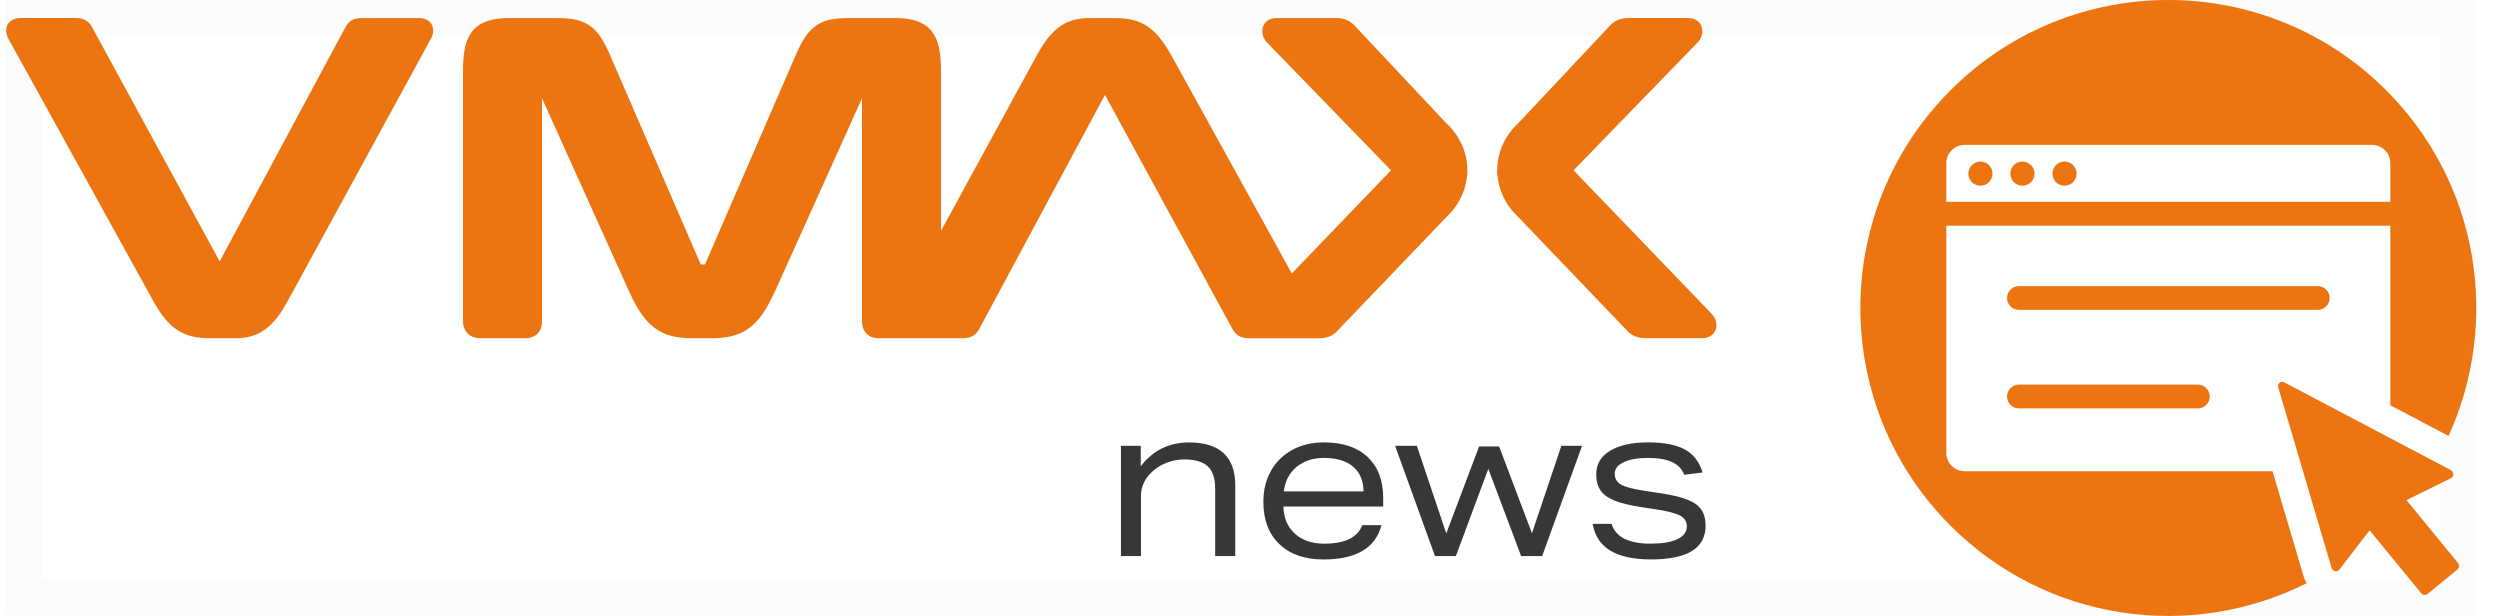 <svg xmlns="http://www.w3.org/2000/svg" width="69" height="17" viewBox="0 0 69 17" fill="none"><path d="M0.67 0.5H67.846V16.5H0.67V0.5Z" stroke="#E0E0E0" stroke-opacity="0.1"></path><path d="M11.859 0.603C11.817 0.562 11.766 0.535 11.716 0.519C11.666 0.503 11.614 0.498 11.563 0.498H9.986C9.942 0.498 9.898 0.501 9.852 0.509C9.785 0.521 9.712 0.55 9.654 0.599C9.597 0.646 9.557 0.704 9.527 0.763L6.063 7.214L2.548 0.762V0.76C2.528 0.726 2.507 0.691 2.479 0.657C2.438 0.606 2.375 0.559 2.306 0.532C2.236 0.505 2.165 0.498 2.091 0.497H0.575C0.526 0.497 0.481 0.502 0.435 0.513C0.401 0.522 0.366 0.534 0.334 0.554C0.285 0.582 0.24 0.625 0.211 0.678C0.181 0.732 0.17 0.79 0.17 0.841C0.17 0.932 0.199 1.008 0.238 1.079V1.081L4.234 8.314C4.341 8.506 4.445 8.665 4.556 8.799C4.721 8.999 4.906 9.14 5.115 9.224C5.324 9.308 5.548 9.335 5.796 9.335H6.494C6.633 9.335 6.768 9.322 6.9 9.288C7.098 9.238 7.288 9.136 7.458 8.976C7.629 8.815 7.783 8.6 7.939 8.312L11.888 1.079C11.926 1.006 11.955 0.93 11.956 0.839C11.956 0.794 11.947 0.746 11.926 0.699C11.91 0.663 11.887 0.63 11.859 0.603Z" fill="#ED7511"></path><path d="M40.5 4.7V4.697C40.5 4.313 40.372 4.004 40.237 3.787C40.17 3.677 40.1 3.59 40.042 3.525C39.989 3.466 39.947 3.426 39.923 3.406L37.411 0.732C37.354 0.668 37.284 0.605 37.192 0.562C37.099 0.517 36.992 0.498 36.875 0.498H35.226C35.175 0.498 35.123 0.505 35.074 0.522C35 0.548 34.934 0.599 34.894 0.663C34.853 0.727 34.838 0.797 34.838 0.86C34.838 0.916 34.849 0.968 34.868 1.018C34.888 1.067 34.915 1.112 34.951 1.154L34.957 1.161L38.392 4.701L35.654 7.547L32.324 1.519C32.217 1.327 32.112 1.168 32.002 1.034C31.837 0.833 31.651 0.692 31.443 0.609C31.233 0.524 31.01 0.498 30.761 0.498H30.064C29.925 0.498 29.79 0.51 29.658 0.544C29.459 0.595 29.27 0.697 29.1 0.857C28.929 1.018 28.775 1.233 28.619 1.521L25.972 6.371V1.956C25.972 1.72 25.959 1.514 25.92 1.333C25.892 1.197 25.849 1.073 25.784 0.963C25.736 0.881 25.674 0.807 25.602 0.746C25.492 0.653 25.359 0.591 25.211 0.553C25.062 0.514 24.896 0.499 24.707 0.499H23.419C23.234 0.499 23.073 0.509 22.924 0.539C22.812 0.563 22.707 0.599 22.612 0.651C22.467 0.731 22.345 0.848 22.242 0.994C22.138 1.141 22.049 1.318 21.954 1.538L19.458 7.299H19.341L16.845 1.537C16.762 1.343 16.681 1.181 16.591 1.044C16.524 0.941 16.451 0.853 16.367 0.778C16.241 0.666 16.091 0.593 15.926 0.552C15.761 0.51 15.58 0.498 15.369 0.498H14.057C13.831 0.498 13.636 0.52 13.465 0.576C13.337 0.617 13.222 0.679 13.128 0.765C13.057 0.829 12.998 0.905 12.952 0.99C12.882 1.116 12.84 1.259 12.815 1.418C12.789 1.579 12.779 1.756 12.779 1.955V8.863C12.779 8.927 12.787 8.989 12.81 9.05C12.826 9.095 12.85 9.139 12.882 9.177C12.929 9.236 12.994 9.277 13.06 9.301C13.127 9.325 13.194 9.334 13.263 9.335H14.49C14.552 9.335 14.611 9.328 14.67 9.308C14.715 9.294 14.759 9.272 14.798 9.242C14.858 9.197 14.902 9.132 14.927 9.067C14.952 9 14.96 8.933 14.96 8.864V2.714L17.359 8.034C17.46 8.257 17.56 8.448 17.669 8.613C17.75 8.735 17.837 8.844 17.934 8.937C18.079 9.077 18.248 9.181 18.44 9.244C18.632 9.308 18.845 9.335 19.087 9.335H19.665C19.879 9.335 20.07 9.313 20.245 9.264C20.376 9.227 20.498 9.173 20.609 9.102C20.775 8.995 20.916 8.85 21.041 8.673C21.166 8.496 21.277 8.285 21.392 8.035L23.791 2.714V8.864C23.791 8.926 23.798 8.985 23.817 9.045C23.831 9.089 23.853 9.133 23.883 9.172C23.929 9.232 23.993 9.276 24.058 9.301C24.125 9.326 24.192 9.335 24.261 9.335H26.573C26.617 9.335 26.661 9.332 26.707 9.323C26.774 9.311 26.847 9.282 26.905 9.234C26.961 9.187 27.002 9.129 27.032 9.07L30.497 2.62L34.011 9.072C34.03 9.107 34.051 9.141 34.079 9.175C34.12 9.227 34.183 9.274 34.252 9.3C34.322 9.328 34.393 9.335 34.467 9.336H36.393C36.452 9.336 36.507 9.333 36.56 9.323C36.639 9.31 36.716 9.283 36.78 9.242C36.844 9.203 36.893 9.154 36.938 9.104L39.918 5.993C39.939 5.974 39.976 5.938 40.024 5.888C40.101 5.803 40.203 5.677 40.292 5.508C40.381 5.342 40.459 5.135 40.487 4.89C40.494 4.852 40.499 4.811 40.501 4.765V4.754C40.501 4.733 40.5 4.718 40.499 4.706V4.701L40.5 4.7Z" fill="#ED7511"></path><path d="M47.253 8.673L43.431 4.7L46.866 1.16L46.872 1.153C46.908 1.111 46.935 1.066 46.955 1.017C46.974 0.967 46.985 0.915 46.985 0.859C46.985 0.816 46.978 0.772 46.962 0.728C46.938 0.661 46.887 0.596 46.82 0.556C46.752 0.514 46.675 0.497 46.597 0.497H44.948C44.831 0.497 44.724 0.516 44.631 0.561C44.539 0.604 44.47 0.667 44.412 0.731L41.9 3.404C41.877 3.425 41.834 3.464 41.781 3.523C41.694 3.62 41.581 3.768 41.487 3.965C41.395 4.161 41.323 4.408 41.323 4.695V4.7V4.703C41.323 4.716 41.321 4.731 41.321 4.751V4.763C41.322 4.812 41.329 4.854 41.336 4.894C41.374 5.217 41.498 5.475 41.621 5.659C41.684 5.753 41.746 5.829 41.797 5.884C41.844 5.934 41.882 5.97 41.903 5.989L44.883 9.1C44.913 9.133 44.944 9.164 44.98 9.195C45.037 9.241 45.107 9.28 45.184 9.302C45.26 9.324 45.34 9.333 45.428 9.333H46.993C47.044 9.333 47.095 9.324 47.143 9.307C47.215 9.281 47.28 9.23 47.319 9.167C47.359 9.105 47.374 9.035 47.374 8.972C47.373 8.858 47.329 8.755 47.25 8.672L47.253 8.673Z" fill="#ED7511"></path><path d="M33.539 15.347V13.487C33.539 13.205 33.471 12.999 33.336 12.872C33.201 12.744 32.981 12.68 32.679 12.68C32.518 12.68 32.359 12.71 32.2 12.772C32.041 12.832 31.905 12.918 31.791 13.028C31.693 13.118 31.619 13.219 31.567 13.331C31.516 13.443 31.491 13.559 31.491 13.681V15.347H30.938V12.305H31.485V12.87C31.818 12.431 32.263 12.211 32.821 12.211C33.241 12.211 33.557 12.31 33.772 12.508C33.985 12.707 34.093 12.999 34.093 13.388V15.348H33.54L33.539 15.347Z" fill="#383737"></path><path d="M35.422 13.981C35.43 14.296 35.535 14.544 35.737 14.728C35.94 14.913 36.21 15.005 36.552 15.005C37.121 15.005 37.47 14.835 37.599 14.494H38.129C37.963 15.125 37.431 15.441 36.529 15.441C36.011 15.441 35.605 15.3 35.31 15.017C35.016 14.736 34.869 14.347 34.869 13.852C34.869 13.534 34.937 13.252 35.073 13.005C35.208 12.758 35.403 12.564 35.658 12.422C35.912 12.281 36.208 12.21 36.546 12.21C37.059 12.21 37.46 12.344 37.746 12.613C38.032 12.882 38.176 13.257 38.176 13.74V13.981H35.422ZM37.634 13.563C37.63 13.269 37.535 13.042 37.346 12.881C37.158 12.72 36.889 12.639 36.54 12.639C36.238 12.639 35.987 12.722 35.786 12.886C35.586 13.051 35.468 13.277 35.433 13.562H37.634V13.563Z" fill="#383737"></path><path d="M41.983 15.347L41.077 12.94L40.182 15.347H39.605L38.505 12.305H39.105L39.917 14.723L40.823 12.323H41.376L42.282 14.717L43.093 12.305H43.664L42.564 15.347H41.981H41.983Z" fill="#383737"></path><path d="M46.484 13.104C46.426 12.947 46.314 12.83 46.152 12.754C45.989 12.677 45.766 12.639 45.484 12.639C45.202 12.639 44.978 12.678 44.814 12.757C44.648 12.835 44.567 12.941 44.567 13.075C44.567 13.209 44.624 13.309 44.74 13.375C44.856 13.442 45.072 13.499 45.391 13.546L45.779 13.605C46.125 13.656 46.388 13.717 46.571 13.79C46.753 13.863 46.883 13.956 46.959 14.07C47.036 14.184 47.074 14.331 47.074 14.511C47.074 15.131 46.572 15.44 45.568 15.44C45.086 15.44 44.711 15.359 44.444 15.197C44.177 15.034 44.014 14.788 43.956 14.459H44.479C44.593 14.823 44.952 15.005 45.556 15.005C45.874 15.005 46.12 14.964 46.294 14.882C46.468 14.799 46.556 14.681 46.556 14.528C46.556 14.395 46.493 14.294 46.367 14.228C46.241 14.162 46.009 14.102 45.667 14.052L45.309 13.998C44.98 13.947 44.725 13.885 44.547 13.81C44.369 13.736 44.242 13.64 44.167 13.525C44.093 13.409 44.056 13.263 44.056 13.087C44.056 12.812 44.182 12.598 44.435 12.443C44.688 12.288 45.038 12.21 45.485 12.21C45.932 12.21 46.263 12.275 46.5 12.405C46.738 12.534 46.901 12.746 46.992 13.04L46.485 13.104H46.484Z" fill="#383737"></path><path d="M55.819 4.458C55.635 4.458 55.486 4.607 55.486 4.792C55.486 4.976 55.635 5.125 55.819 5.125C56.003 5.125 56.152 4.976 56.152 4.792C56.152 4.607 56.003 4.458 55.819 4.458Z" fill="#ED7511"></path><path d="M54.66 4.458C54.476 4.458 54.327 4.607 54.327 4.792C54.327 4.976 54.476 5.125 54.66 5.125C54.845 5.125 54.994 4.976 54.994 4.792C54.994 4.607 54.845 4.458 54.66 4.458Z" fill="#ED7511"></path><path d="M56.981 4.458C56.797 4.458 56.648 4.607 56.648 4.792C56.648 4.976 56.797 5.125 56.981 5.125C57.165 5.125 57.314 4.976 57.314 4.792C57.314 4.607 57.165 4.458 56.981 4.458Z" fill="#ED7511"></path><path d="M55.722 10.615C55.541 10.615 55.394 10.762 55.394 10.944C55.394 11.125 55.541 11.272 55.722 11.272H60.661C60.842 11.272 60.989 11.125 60.989 10.944C60.989 10.762 60.842 10.615 60.661 10.615H55.722Z" fill="#ED7511"></path><path d="M64.299 8.225C64.299 8.044 64.151 7.897 63.97 7.897H55.722C55.541 7.897 55.394 8.044 55.394 8.225C55.394 8.406 55.541 8.553 55.722 8.553H63.97C64.151 8.553 64.299 8.406 64.299 8.225Z" fill="#ED7511"></path><path d="M63.579 15.905L62.722 13.005H54.223C53.944 13.005 53.719 12.779 53.719 12.5V6.228H65.973V11.185L67.58 12.032C69.011 8.897 68.437 5.07 65.858 2.49C62.538 -0.83 57.155 -0.83 53.836 2.49C50.516 5.809 50.516 11.192 53.836 14.512C56.495 17.171 60.477 17.698 63.663 16.097C63.628 16.036 63.599 15.973 63.579 15.904V15.905ZM53.719 4.504C53.719 4.225 53.944 3.999 54.223 3.999H65.469C65.748 3.999 65.973 4.225 65.973 4.504V5.569H53.719V4.504Z" fill="#ED7511"></path><path d="M67.646 12.977L63.042 10.551C63.001 10.529 62.951 10.534 62.916 10.564C62.879 10.593 62.864 10.642 62.878 10.686L64.352 15.676C64.365 15.721 64.403 15.754 64.449 15.764C64.495 15.773 64.543 15.754 64.571 15.717L65.401 14.636L66.822 16.37C66.858 16.413 66.916 16.428 66.966 16.411C66.981 16.406 66.995 16.399 67.007 16.388L67.821 15.721C67.877 15.675 67.885 15.592 67.839 15.536L66.418 13.802L67.643 13.201C67.685 13.18 67.712 13.138 67.712 13.09C67.712 13.043 67.687 13 67.646 12.977Z" fill="#ED7511"></path></svg>